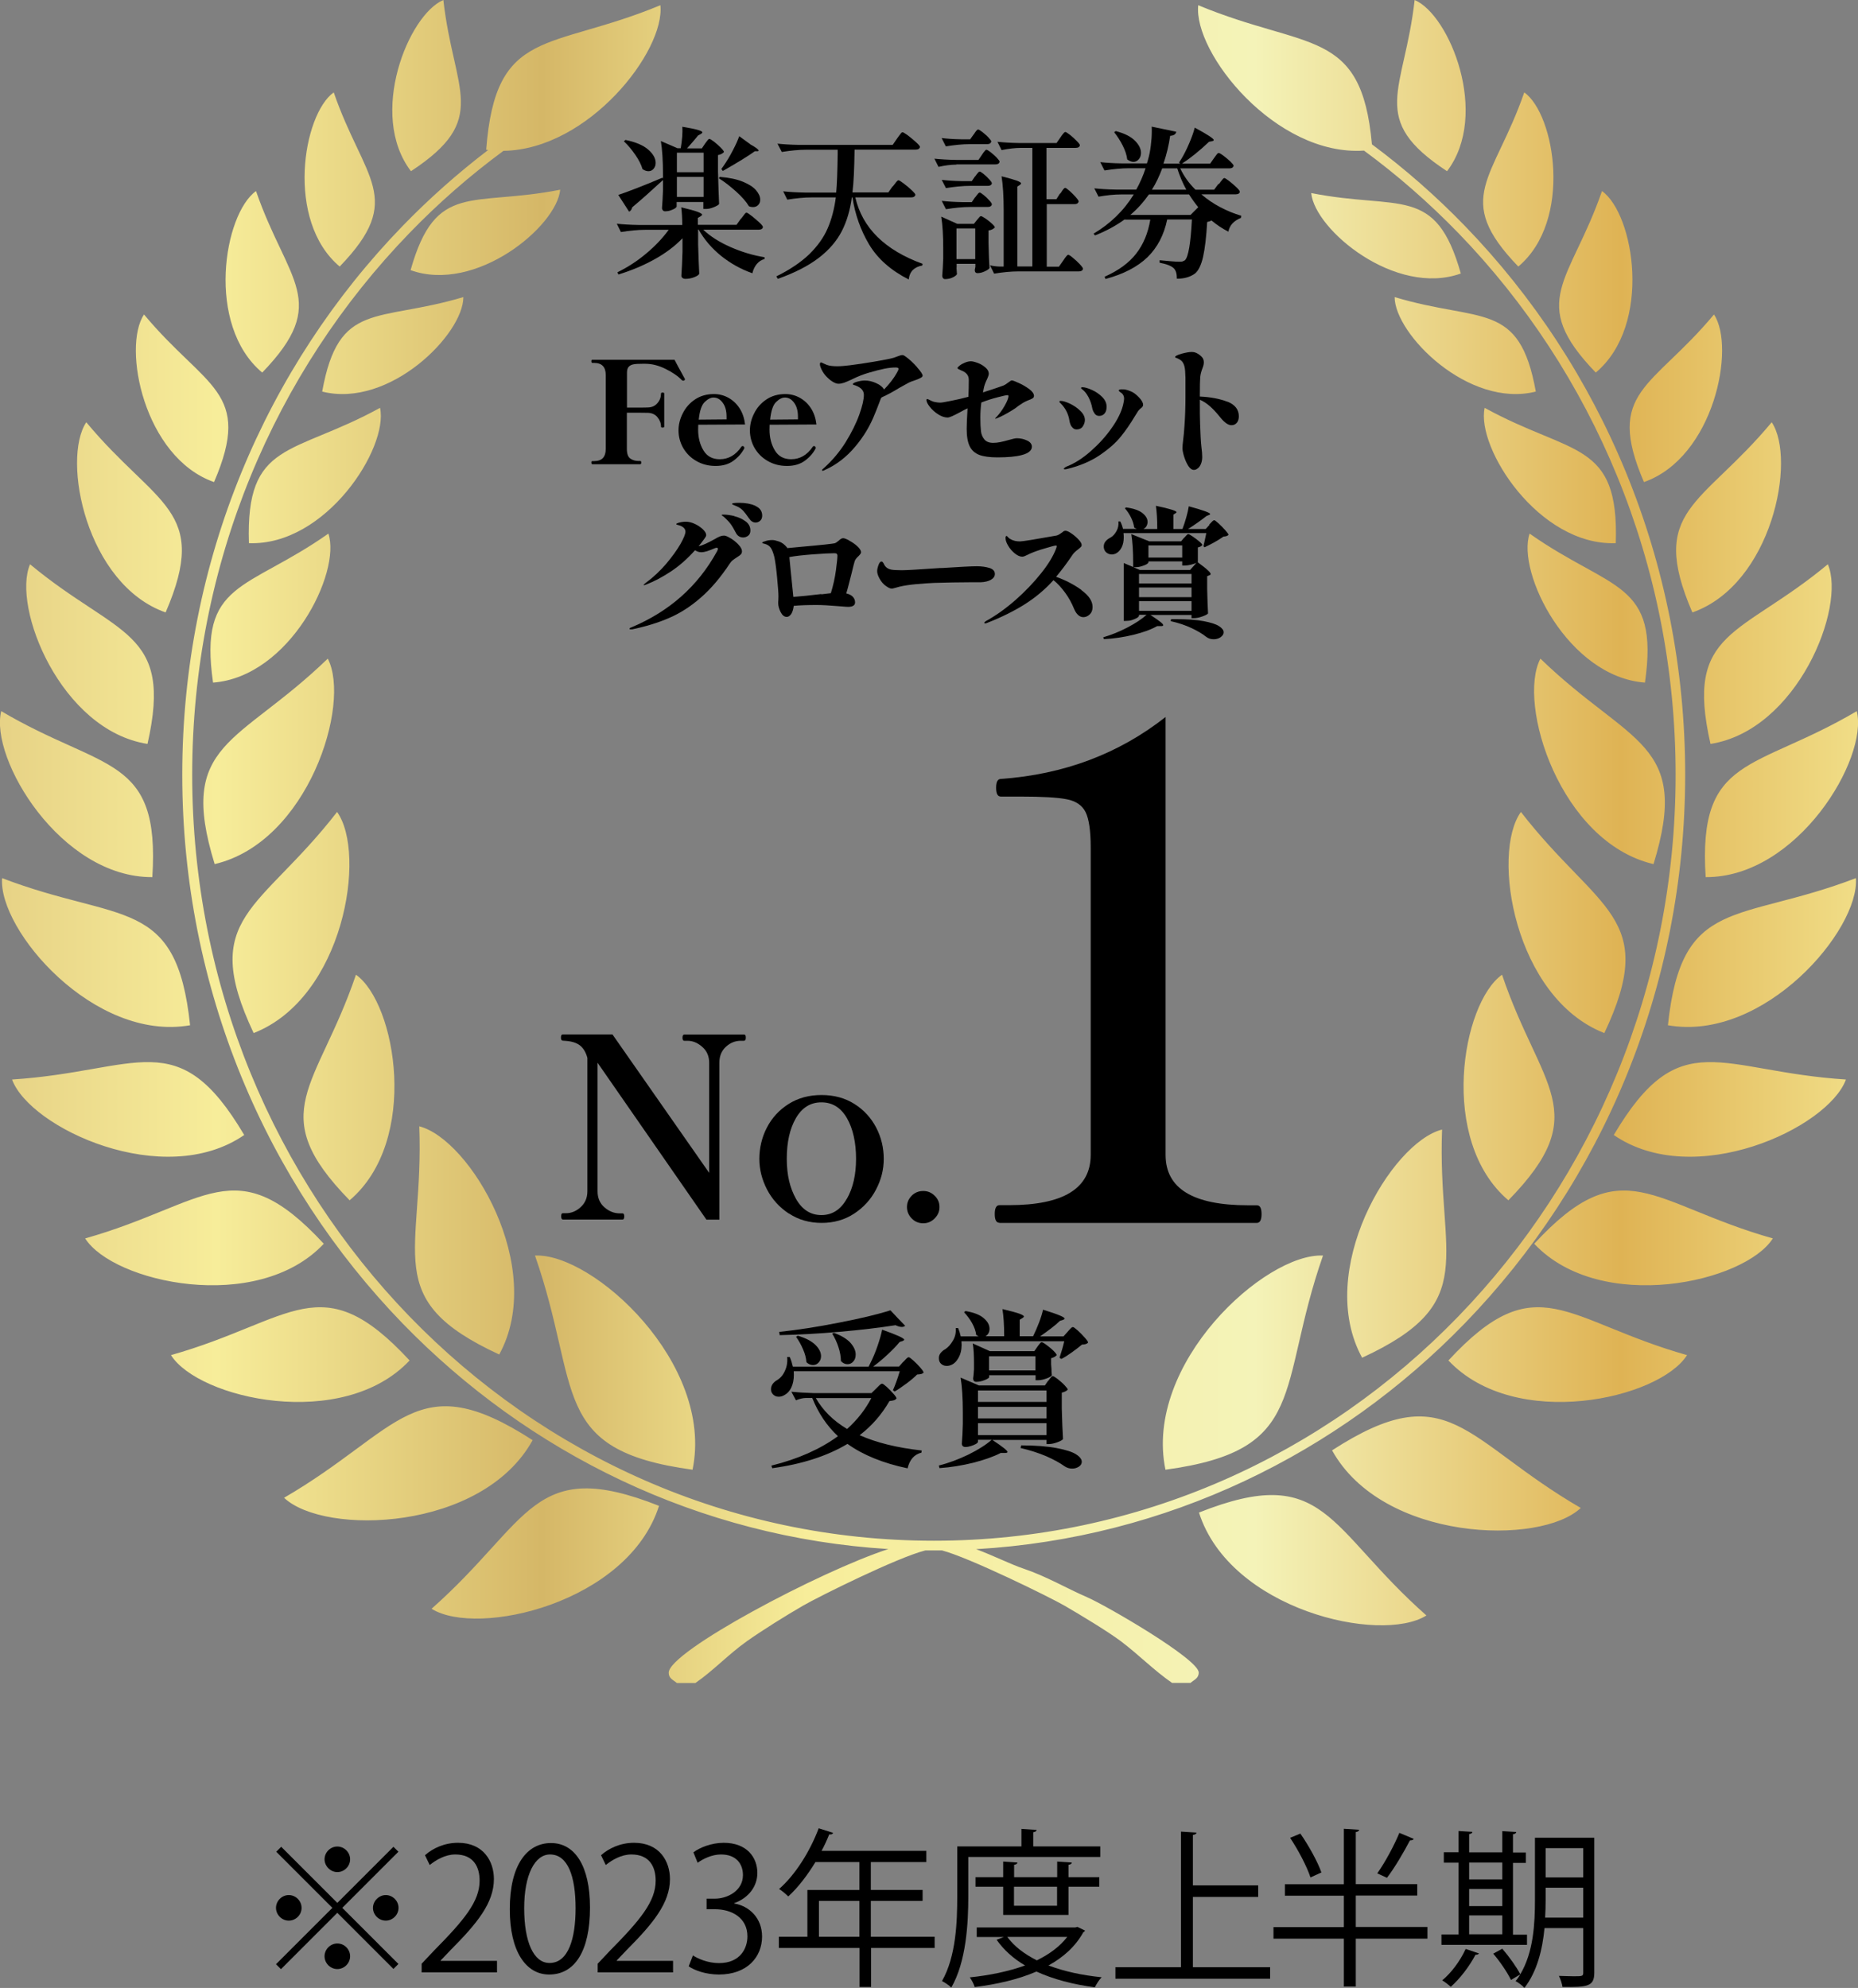 <?xml version="1.0" encoding="UTF-8"?>
<svg id="Layer_2" data-name="Layer 2" xmlns="http://www.w3.org/2000/svg" xmlns:xlink="http://www.w3.org/1999/xlink" viewBox="0 0 149.65 160.12">
  <rect x="0" y="0" width="149.65" height="160.12" fill="#808080" stroke="none"/>
  <defs>
    <style>
      .cls-1 {
        fill: url(#GradientFill_2);
        fill-rule: evenodd;
      }
    </style>
    <linearGradient id="GradientFill_2" data-name="GradientFill 2" x1="156.78" y1="67.77" x2="-7.13" y2="67.77" gradientUnits="userSpaceOnUse">
      <stop offset="0" stop-color="#f7ed9a"/>
      <stop offset=".16" stop-color="#dfb354"/>
      <stop offset=".34" stop-color="#f4f3b8"/>
      <stop offset=".56" stop-color="#f7ed9a"/>
      <stop offset=".69" stop-color="#d5b767"/>
      <stop offset=".85" stop-color="#f7ed9a"/>
      <stop offset="1" stop-color="#e0c77d"/>
    </linearGradient>
  </defs>
  <g id="_レイヤー_1" data-name="レイヤー 1">
    <g>
      <path class="cls-1" d="M110.48,11.61c2.68,1.99,5.2,4.2,7.52,6.6,10.95,11.31,17.73,26.93,17.73,44.18s-6.77,32.87-17.73,44.18c-10.2,10.53-24.03,17.32-39.38,18.21,1.35.5,2.86,1.25,3.8,1.56,1.85.62,3.5,1.6,5.14,2.31,1.47.63,8.99,4.98,8.99,6.07,0,.47-.38.58-.66.83h-1.49c-1.47-1.02-2.66-2.25-4.1-3.34-1.06-.8-3.35-2.18-4.56-2.88-1.21-.7-7.71-3.89-9.87-4.45-.22,0-.44,0-.66,0s-.46,0-.68,0c-2.21.55-8.59,3.72-9.85,4.45-1.29.74-3.37,2.04-4.56,2.89-1.48,1.06-2.64,2.32-4.11,3.34h-1.49c-.29-.25-.66-.36-.66-.83,0-1.71,12.21-8.18,17.69-9.96-15.26-.94-28.99-7.72-39.14-18.19-10.95-11.31-17.73-26.93-17.73-44.18s6.77-32.87,17.73-44.18c2.15-2.22,4.46-4.27,6.91-6.14-.05,0-.11-.01-.16-.02.76-9.93,5.09-7.93,14.03-11.64.39,3.69-5.79,11.63-12.64,11.73-2.7,1.99-5.23,4.2-7.57,6.62-10.81,11.16-17.5,26.59-17.5,43.63s6.69,32.46,17.5,43.63c10.81,11.16,25.74,18.07,42.24,18.07s31.43-6.9,42.24-18.07c10.81-11.16,17.5-26.59,17.5-43.63s-6.69-32.47-17.5-43.63c-2.35-2.42-4.89-4.65-7.6-6.64-7.12.47-13.76-7.89-13.35-11.71,8.8,3.66,13.14,1.77,13.99,11.2h0ZM116.55,13.79h0c3.47-4.56.2-12.61-2.61-13.79-.83,7.41-3.8,9.58,2.61,13.79h0ZM122.29,21.47h0c4.39-3.69,2.96-12.26.48-14.03-2.43,7.04-5.81,8.51-.48,14.03h0ZM117.66,22.03h0c-2.03-7.19-4.92-5.07-12.05-6.48.28,2.96,6.79,8.37,12.05,6.48h0ZM123.7,31.54h0c-1.33-7.36-4.41-5.52-11.37-7.61,0,2.97,5.95,8.98,11.37,7.61h0ZM128.53,30.01h0c4.58-3.85,3.09-12.78.5-14.62-2.54,7.34-6.05,8.87-.5,14.62h0ZM132.41,38.83h0c5.64-1.98,7.4-10.86,5.64-13.5-4.97,5.97-8.8,6.16-5.64,13.5h0ZM130.14,43.75h0c.27-8.29-3.5-7.02-10.56-10.9-.7,3.22,4.36,11.13,10.56,10.9h0ZM136.31,49.33h0c6.4-2.25,8.4-12.32,6.39-15.32-5.64,6.78-9.98,6.99-6.39,15.32h0ZM132.49,54.98h0c1.18-8.21-2.7-7.36-9.29-12-1.06,3.12,3.1,11.54,9.29,12h0ZM137.77,59.92h0c6.98-1.09,10.94-11.02,9.45-14.47-7.06,5.87-11.55,5.26-9.45,14.47h0ZM137.38,70.65h0c-.63-9.86,3.9-8.49,12.17-13.37.96,3.81-4.78,13.41-12.17,13.37h0ZM133.18,69.6h0c3.04-9.87-1.9-9.57-9.11-16.55-1.9,3.64,1.59,14.79,9.11,16.55h0ZM134.34,82.58h0c7.74,1.36,15.46-7.69,15.14-11.85-9.53,3.65-14.04,1.41-15.14,11.85h0ZM129.98,91.42h0c6.47,4.46,17.26-.55,18.7-4.47-10.19-.65-13.35-4.57-18.7,4.47h0ZM129.22,83.21h0c4.44-9.4-.53-9.82-6.72-17.81-2.42,3.36-.53,14.98,6.72,17.81h0ZM123.57,100.18h0c5.39,5.72,16.99,3.1,19.22-.43-9.82-2.78-12.09-7.28-19.22.43h0ZM121.49,96.68h0c6.94-7.1,2.58-9.03-.51-18.17-3.23,2.28-5.15,13.36.51,18.17h0ZM116.66,109.58h0c5.39,5.72,16.99,3.1,19.22-.43-9.82-2.78-12.09-7.28-19.22.43h0ZM109.71,109.36h0c9.66-4.46,6.04-8.05,6.44-18.38-4.1,1.04-10.26,11.4-6.44,18.38h0ZM107.29,116.82h0c4.07,7.35,16.78,7.71,20.03,4.64-9.44-5.48-10.6-10.74-20.03-4.64h0ZM96.57,121.83h0c2.49,7.83,14.62,10.61,18.32,8.29-8-7.07-8.11-12.34-18.32-8.29h0ZM93.87,118.38h0c11.6-1.57,8.94-6.52,12.69-17.25-4.65-.22-14.46,8.68-12.69,17.25h0ZM33.1,13.79h0c6.41-4.21,3.44-6.38,2.61-13.79-2.81,1.18-6.09,9.23-2.61,13.79h0ZM27.36,21.47h0c5.33-5.52,1.95-6.98-.48-14.03-2.48,1.77-3.91,10.34.48,14.03h0ZM33.07,21.76h0c5.26,1.89,11.77-3.52,12.05-6.48-7.13,1.41-10.02-.71-12.05,6.48h0ZM25.95,31.54h0c5.42,1.37,11.38-4.63,11.37-7.61-6.96,2.08-10.04.25-11.37,7.61h0ZM21.12,30.01h0c5.55-5.75,2.04-7.28-.5-14.62-2.59,1.85-4.08,10.78.5,14.62h0ZM17.24,38.83h0c3.16-7.34-.67-7.53-5.64-13.5-1.77,2.64,0,11.52,5.64,13.5h0ZM20.05,43.75h0c6.2.23,11.26-7.68,10.56-10.9-7.06,3.88-10.83,2.61-10.56,10.9h0ZM13.34,49.33h0c3.59-8.33-.76-8.54-6.39-15.32-2,3,0,13.07,6.39,15.32h0ZM17.16,54.98h0c6.18-.46,10.34-8.88,9.29-12-6.59,4.64-10.47,3.8-9.29,12h0ZM11.88,59.92h0c-6.98-1.09-10.94-11.02-9.46-14.47,7.06,5.87,11.55,5.26,9.46,14.47h0ZM12.27,70.65h0c.63-9.86-3.91-8.49-12.17-13.37-.96,3.81,4.78,13.41,12.17,13.37h0ZM17.29,69.6h0c7.52-1.76,11.01-12.91,9.11-16.55-7.21,6.98-12.15,6.69-9.11,16.55h0ZM15.31,82.58h0c-1.1-10.45-5.61-8.2-15.14-11.85-.33,4.17,7.4,13.21,15.14,11.85h0ZM19.67,91.42h0c-5.35-9.04-8.51-5.12-18.7-4.47,1.44,3.92,12.23,8.93,18.7,4.47h0ZM20.43,83.21h0c7.25-2.83,9.13-14.45,6.72-17.81-6.19,7.99-11.16,8.4-6.72,17.81h0ZM26.08,100.18h0c-7.14-7.71-9.4-3.21-19.22-.43,2.23,3.53,13.84,6.15,19.22.43h0ZM28.16,96.68h0c5.66-4.81,3.74-15.89.51-18.17-3.1,9.14-7.45,11.07-.51,18.17h0ZM32.99,109.58h0c-7.13-7.71-9.4-3.21-19.22-.43,2.23,3.53,13.84,6.15,19.22.43h0ZM40.21,109.1h0c3.82-6.98-2.34-17.34-6.44-18.38.4,10.33-3.23,13.92,6.44,18.38h0ZM42.9,116h0c-9.43-6.1-10.59-.84-20.02,4.64,3.25,3.07,15.96,2.71,20.02-4.64h0ZM53.08,121.29h0c-10.22-4.04-10.32,1.22-18.32,8.29,3.7,2.32,15.83-.46,18.32-8.29h0ZM55.78,118.38h0c1.77-8.57-8.04-17.48-12.69-17.25,3.75,10.74,1.09,15.68,12.69,17.25Z"/>
      <g>
        <path d="M59.68,17.63s.09-.11.16-.21c.07-.1.13-.17.17-.22.04-.05.08-.07.12-.07.05,0,.19.09.41.26.22.17.42.35.62.53s.29.31.29.37c-.03.14-.14.21-.34.21h-4.47c.56.53,1.29,1,2.2,1.4.91.4,1.82.67,2.74.82v.14c-.25.07-.45.2-.62.4-.17.2-.29.45-.36.75-.94-.33-1.77-.8-2.52-1.4-.74-.6-1.35-1.3-1.81-2.12h-.04v1.21c.03,1.01.06,1.8.09,2.35-.04.1-.18.19-.41.28s-.47.13-.71.13c-.1,0-.18-.03-.24-.08s-.08-.11-.08-.18c.03-.47.07-1.11.09-1.91v-1.1c-.61.64-1.36,1.2-2.24,1.69-.88.49-1.85.9-2.92,1.23l-.08-.18c.84-.41,1.62-.92,2.33-1.52.72-.6,1.32-1.24,1.8-1.9h-1.88c-.62,0-1.28.07-1.97.18l-.33-.67c.48.05,1.06.09,1.74.1h3.53c0-.55-.03-1.02-.08-1.42.63.15,1.07.27,1.31.36.24.09.37.17.37.23,0,.04-.04.07-.1.12l-.24.14v.56h3.11l.35-.49ZM56.8,11.55s.08-.1.12-.16c.05-.07.09-.12.12-.15.03-.03.07-.05.1-.05.05,0,.17.07.37.22.19.15.37.31.54.48.17.17.26.29.26.35-.03.05-.1.1-.18.15-.09.05-.19.08-.3.1v1.34c.03,1.13.06,1.99.09,2.6-.05.08-.19.16-.43.26s-.44.14-.64.14h-.2v-.56h-2.15v.38s-.05.08-.14.14c-.1.06-.22.11-.36.16-.14.05-.29.07-.43.07-.08,0-.14-.03-.18-.08-.04-.05-.07-.11-.07-.18.03-.38.06-.85.08-1.42v-.84c-.87.8-1.69,1.54-2.48,2.2-.04.18-.13.3-.25.35l-.87-1.35c.32-.1.82-.29,1.5-.55.67-.26,1.36-.54,2.06-.84l.04.09v-.35c0-1.1-.06-2-.17-2.69l1.34.58h.26c.11-.66.16-1.24.13-1.73,1.08.18,1.61.32,1.61.45,0,.04-.04.07-.1.12l-.24.13c-.17.22-.47.56-.89,1.04h1.19l.25-.37ZM50.37,11.27c.83.17,1.44.43,1.84.78.4.35.6.71.6,1.07,0,.19-.06.35-.17.48-.11.13-.25.19-.42.19-.15,0-.31-.06-.47-.17-.1-.35-.29-.73-.58-1.15-.29-.42-.59-.78-.92-1.09l.12-.1ZM56.67,13.87v-1.57h-2.15v1.57h2.15ZM54.52,14.25v1.61h2.15v-1.61h-2.15ZM58,14.25c.74.06,1.36.19,1.84.39.49.2.84.43,1.06.69.22.26.33.51.33.75,0,.18-.05.32-.16.43-.1.11-.24.17-.42.17-.12,0-.23-.02-.33-.07-.22-.37-.56-.76-1.04-1.19-.47-.42-.93-.78-1.38-1.06l.09-.13ZM60.42,11.62c.45.25.68.42.68.51,0,.03-.03.05-.1.05h-.2c-.51.37-1.37.9-2.58,1.59l-.12-.16.18-.25c.24-.35.49-.75.72-1.2.24-.45.42-.85.54-1.19l.88.64Z"/>
        <path d="M71.91,15.02c.04-.05.1-.13.17-.22.07-.1.13-.17.17-.21.04-.04.08-.07.12-.07.05,0,.19.09.42.26.23.17.44.35.64.54.2.19.3.31.3.37-.03.14-.15.21-.35.21h-4.49c.57,2.46,2.37,4.24,5.42,5.35l-.03.14c-.31.05-.56.17-.75.35-.18.18-.3.43-.34.77-1.44-.73-2.5-1.67-3.19-2.82-.68-1.15-1.13-2.41-1.34-3.79h-.05c-.14,1.03-.41,1.94-.81,2.72-.4.78-1.01,1.5-1.84,2.14s-1.93,1.21-3.31,1.7l-.12-.2c1.1-.54,1.98-1.14,2.65-1.78.66-.65,1.16-1.34,1.48-2.08.32-.74.54-1.57.66-2.5h-1.94c-.62,0-1.28.07-1.97.18l-.33-.67c.48.05,1.06.09,1.74.1h2.53c.06-.65.1-1.67.12-3.07v-.38h-2.53c-.62,0-1.28.07-1.97.18l-.35-.67c.48.05,1.06.09,1.74.1h7.54l.35-.51c.03-.05.09-.13.16-.22.07-.1.13-.17.17-.22s.08-.07.12-.07c.05,0,.19.09.43.26.23.18.45.36.66.55.21.19.31.32.31.38-.04.14-.15.21-.35.21h-4.92c-.02,1.5-.07,2.65-.17,3.45h2.89l.35-.5Z"/>
        <path d="M77.03,13.26c-.46,0-.94.07-1.44.18l-.33-.66c.48.05,1.06.09,1.74.1h1.81l.28-.41s.07-.1.12-.18c.06-.07.1-.13.14-.17.03-.04.07-.06.1-.06.05,0,.17.07.34.2.17.14.34.28.49.44.15.16.23.27.23.33-.03.14-.14.21-.33.21h-3.16ZM77.04,21.55c0,.11.02.22.02.31s.01.16.02.2c-.02.09-.13.18-.33.28-.2.1-.42.14-.64.14-.07,0-.12-.03-.16-.08-.04-.05-.06-.11-.06-.18.03-.37.06-.83.08-1.39v-.84c0-1.01-.05-1.86-.16-2.54l1.29.58h1.34l.24-.3s.06-.07.11-.13c.05-.06.09-.11.12-.14.03-.03.07-.05.1-.05.05,0,.17.06.36.19s.36.26.52.41.24.25.24.31c-.04.05-.11.1-.2.15s-.19.08-.31.09v1.04c.02.83.04,1.49.08,1.98-.04.09-.17.18-.39.28-.21.1-.41.14-.58.14-.15,0-.22-.09-.22-.26l.05-.24v-.25h-1.51v.3ZM78.42,10.84s.07-.1.12-.18.1-.13.14-.17.07-.06.1-.06c.05,0,.17.07.34.2.17.14.34.28.49.44.15.16.23.27.23.33-.04.14-.14.21-.33.21h-1.36c-.62,0-1.28.07-1.97.18l-.34-.67c.43.05.94.09,1.55.1h.75l.28-.39ZM78.54,14.21s.07-.09.12-.16c.05-.07.1-.13.14-.17s.08-.06.11-.06c.05,0,.16.07.32.2s.31.27.45.43c.14.15.21.26.21.32-.03.13-.14.2-.33.2h-1.4c-.62,0-1.28.07-1.97.18l-.34-.66c.46.05,1.01.09,1.65.1h.77l.26-.38ZM78.54,15.9s.07-.09.12-.16c.05-.07.1-.13.14-.17.04-.04.08-.06.11-.06.05,0,.16.07.32.2.16.13.31.27.45.43.14.15.21.26.21.32-.03.14-.14.21-.33.21h-1.4c-.62,0-1.28.07-1.97.18l-.34-.67c.45.05,1.01.09,1.65.1h.77l.26-.38ZM77.04,18.4v2.47h1.51v-2.47h-1.51ZM85.4,15.6s.07-.11.13-.2c.06-.09.11-.16.15-.2s.08-.07.11-.07c.05,0,.17.08.35.24.18.16.35.33.5.5.16.18.24.3.24.36-.04.14-.14.21-.31.21h-2.26v5.04h.98l.33-.47c.03-.05.09-.12.15-.22.07-.09.12-.16.16-.2.04-.04.08-.07.11-.07.05,0,.18.08.37.24.2.16.38.33.56.52.17.18.26.31.26.37-.03.14-.14.21-.34.21h-4.85c-.62,0-1.28.07-1.97.18l-.33-.67c.21.05.46.09.76.1h.34v-4.58c0-1.1-.06-2-.17-2.69.59.15,1.01.27,1.23.35.23.09.34.16.34.22,0,.04-.03.07-.09.12l-.21.14v6.43h1.21v-9.55h-.88c-.52,0-1.05.07-1.6.18l-.33-.67c.48.05,1.06.09,1.74.1h3.02l.31-.45c.03-.05.08-.12.14-.2.06-.08.11-.14.15-.18.04-.04.08-.06.11-.06.05,0,.17.08.37.23.19.15.37.31.54.49.17.17.26.29.26.35-.03.14-.14.21-.34.21h-2.35v4.13h.8l.29-.46Z"/>
        <path d="M98.18,14.82c.04-.05.1-.12.16-.21.07-.09.12-.15.16-.2.04-.04.08-.07.11-.07.05,0,.18.08.39.24.21.16.4.33.58.5s.28.3.28.36c0,.07-.04.12-.1.16-.06.03-.14.05-.22.05h-2.78c.45.39.96.74,1.51,1.03.55.29,1.13.53,1.71.7l-.03.17c-.59.24-.92.61-1.01,1.11-.5-.25-.95-.56-1.36-.9-.09.05-.21.09-.35.12-.07,1.21-.18,2.14-.33,2.81-.15.66-.37,1.11-.65,1.34-.38.28-.86.42-1.46.42,0-.4-.08-.68-.25-.84-.19-.19-.57-.34-1.14-.45v-.2c.29.03.58.05.88.08.3.03.54.04.73.04.1,0,.19,0,.25-.03.06-.02.12-.05.18-.09.27-.25.46-1.35.56-3.28h-1.99c-.26,1.25-.79,2.26-1.59,3.04-.8.77-1.92,1.36-3.38,1.75l-.07-.18c1.12-.5,1.97-1.12,2.54-1.86.58-.74.96-1.66,1.14-2.74h-2.05v-.03c-.7.51-1.49.94-2.4,1.3l-.12-.14c1.35-.8,2.43-1.85,3.24-3.16h-1c-.59,0-1.21.07-1.84.18l-.34-.67c.48.05,1.06.09,1.74.1h1.64c.3-.54.55-1.11.75-1.72h-1.34c-.62,0-1.28.07-1.97.18l-.34-.67c.48.05,1.06.09,1.74.1h2.02l.09-.31c.1-.34.17-.71.22-1.11.05-.4.08-.79.08-1.15,0-.18,0-.31-.01-.39l1.98.41c-.03.2-.2.31-.49.33-.11.76-.29,1.51-.54,2.24h1.35l-.1-.08.18-.28c.22-.36.43-.78.64-1.27.21-.49.36-.91.45-1.27,1.02.55,1.53.88,1.53,1,0,.04-.04.07-.13.09l-.25.05c-.77.73-1.5,1.32-2.18,1.76h2.27l.3-.43s.08-.11.14-.19c.06-.08.1-.14.14-.18.04-.04.08-.06.11-.06.05,0,.18.07.38.22.2.15.39.31.56.47.17.17.26.28.26.34-.03.14-.14.21-.33.21h-3.97c.3.64.71,1.21,1.23,1.72h1.5l.34-.46ZM89.87,10.56c.7.18,1.21.44,1.54.77s.49.66.49.99c0,.2-.06.37-.18.51-.12.14-.26.21-.43.21-.16,0-.32-.07-.5-.2-.04-.36-.17-.73-.37-1.13-.2-.39-.43-.75-.68-1.06l.12-.09ZM96.52,16.7c-.24-.29-.49-.63-.75-1.04h-3.23c-.46.65-.96,1.2-1.5,1.65h4.85l.62-.62ZM95.55,15.28c-.3-.55-.54-1.12-.73-1.72h-1.21c-.24.64-.51,1.21-.83,1.72h2.77Z"/>
      </g>
      <g>
        <path d="M72.76,109.69s.11-.12.21-.22c.09-.1.16-.15.22-.15s.18.09.38.27c.2.18.39.37.56.57.17.2.26.33.26.4-.05.05-.12.09-.19.11-.07.02-.18.03-.33.04-.22.22-.5.46-.85.72-.35.26-.67.48-.96.65l-.14-.1c.18-.41.37-.92.55-1.53h-8.54c0,.06.01.16.01.29,0,.39-.07.73-.2,1.01-.13.28-.31.48-.53.6-.16.1-.32.15-.48.15-.14,0-.26-.03-.36-.1-.11-.07-.19-.17-.24-.29-.02-.05-.03-.13-.03-.22,0-.29.16-.53.49-.73.26-.15.47-.39.63-.74.16-.35.22-.72.18-1.12h.21c.11.25.19.52.25.78h6.1l.16-.32c.2-.4.39-.85.56-1.35.17-.5.3-.93.37-1.31,1.19.42,1.78.69,1.78.81,0,.03-.04.06-.12.1l-.25.08c-.26.32-.59.66-.97,1.01-.38.36-.77.68-1.16.97h2.08l.33-.37ZM74.24,116.85l-.03.16c-.28.06-.52.21-.71.42-.19.22-.32.5-.4.84-1.99-.42-3.6-1.08-4.84-1.97-1.64.98-3.66,1.63-6.06,1.96l-.07-.21c2.14-.53,3.92-1.32,5.36-2.37-.89-.83-1.58-1.86-2.07-3.08h-.49c-.26,0-.53.07-.82.19l-.37-.69c.5.05,1.11.09,1.82.11h4.63l.38-.37s.12-.12.23-.23.19-.16.25-.16.18.09.37.26.37.36.54.55c.17.19.25.32.25.38-.05.06-.11.11-.19.14s-.21.05-.38.07c-.62,1.08-1.42,2-2.4,2.75,1.32.59,2.99,1.01,4.99,1.23ZM72.91,106.78c-.06.06-.16.1-.27.1-.16,0-.32-.05-.51-.14-1.28.2-2.77.38-4.48.53-1.71.15-3.33.24-4.85.27l-.04-.26c1.51-.16,3.12-.41,4.83-.75,1.71-.33,3.09-.66,4.13-.99l.59.63.6.62ZM64.27,107.59c.64.19,1.11.44,1.41.74s.45.6.45.9c0,.2-.06.37-.19.51-.12.14-.28.21-.46.21-.19,0-.37-.08-.53-.23-.02-.33-.11-.68-.27-1.04-.16-.37-.34-.7-.56-1l.14-.1ZM65.71,112.61c.57,1,1.41,1.83,2.52,2.49.82-.74,1.47-1.57,1.95-2.49h-4.47ZM67.18,107.36c.6.22,1.04.49,1.32.8.28.32.42.63.42.94,0,.23-.06.42-.19.56-.13.15-.28.22-.47.22s-.37-.08-.53-.25c0-.36-.07-.73-.2-1.13-.13-.4-.3-.76-.5-1.08l.15-.07Z"/>
        <path d="M78.81,107.63s-.07-.04-.1-.05c-.03-.02-.05-.04-.08-.05-.04-.31-.15-.63-.34-.97-.19-.33-.41-.62-.64-.86l.11-.1c.67.11,1.16.3,1.47.57.32.27.47.56.47.86,0,.14-.03.26-.09.36-.06.11-.14.19-.24.24h1.51c0-.9-.05-1.64-.14-2.19.66.16,1.11.28,1.36.37.25.09.37.17.37.23,0,.03-.04.07-.11.12l-.23.14v1.33h1.08c.16-.33.32-.69.47-1.08.15-.39.26-.74.33-1.06.65.2,1.1.36,1.36.47s.38.19.38.25c0,.03-.04.06-.12.1l-.26.08c-.38.37-.92.78-1.6,1.25h1.89l.33-.37s.09-.1.15-.17c.06-.07.12-.12.16-.16.04-.04.08-.05.12-.05.05,0,.18.09.38.27.2.18.39.37.57.58.18.2.27.33.27.4-.08.1-.25.16-.49.16-.23.19-.5.4-.82.63-.32.23-.6.41-.85.53l-.14-.1c.16-.48.29-.93.38-1.33h-8.28c.04.45-.01.83-.15,1.16-.14.32-.32.55-.55.69-.16.09-.32.14-.48.14-.17,0-.32-.05-.45-.16s-.19-.27-.19-.48c0-.15.05-.28.14-.4.1-.12.22-.23.38-.31.24-.16.44-.39.62-.7s.25-.64.22-1h.19c.1.24.17.47.21.67h1.44ZM84.43,111.22s.08-.1.13-.17.09-.12.13-.16.07-.05.11-.05c.05,0,.18.08.38.23.2.16.39.32.56.5.17.18.26.3.26.36-.04.05-.1.09-.19.14-.09.05-.19.08-.29.1v1.27c.03,1.07.06,1.89.1,2.47-.05.08-.21.17-.46.26-.25.09-.47.14-.66.14h-.21v-.33h-4.36c.81.54,1.22.86,1.22.97,0,.05-.07.08-.21.08h-.34c-.58.3-1.32.56-2.22.79-.9.22-1.8.37-2.71.43l-.05-.21c.8-.2,1.6-.5,2.4-.89.79-.39,1.41-.79,1.85-1.18h-1.1v.18s-.05.09-.16.15c-.1.06-.24.12-.4.17-.16.05-.31.08-.46.08-.09,0-.16-.03-.21-.08-.05-.05-.07-.12-.07-.19.04-.42.06-.95.08-1.58v-.93c0-1.15-.06-2.09-.18-2.81l1.47.63h5.32l.26-.38ZM83.55,108.48s.07-.09.12-.16c.05-.07.09-.12.13-.16s.07-.05.11-.05c.05,0,.18.07.38.22.2.15.39.3.56.47.17.17.26.29.26.35-.09.11-.24.19-.45.25v.48l.03.4c0,.11,0,.27.03.49-.04.08-.18.17-.43.26-.25.09-.47.14-.66.14h-.22v-.4h-3.74v.15c0,.06-.12.14-.36.24s-.47.14-.69.14c-.08,0-.14-.03-.18-.08-.04-.05-.06-.12-.06-.19.02-.09.04-.33.07-.73v-.51c0-.64-.03-1.17-.1-1.58l1.38.62h3.58l.25-.36ZM84.29,112.92v-.92h-5.52v.92h5.52ZM78.77,114.25h5.52v-.93h-5.52v.93ZM84.29,114.63h-5.52v.96h5.52v-.96ZM79.66,109.24v1.14h3.74v-1.14h-3.74ZM82.26,116.42c1.18,0,2.13.08,2.86.22.73.14,1.24.3,1.55.5.31.2.46.4.46.6,0,.16-.08.29-.23.39-.15.1-.33.16-.54.16-.23,0-.43-.06-.62-.19-.37-.27-.87-.54-1.48-.81-.61-.26-1.3-.48-2.06-.66l.05-.21Z"/>
      </g>
      <g>
        <g>
          <path d="M45.32,98.22c-.08,0-.12-.09-.12-.26,0-.16.04-.24.12-.24h.26c.43,0,.83-.16,1.19-.49.36-.33.54-.75.54-1.28v-10.74c-.12-.45-.32-.78-.58-.99-.26-.21-.64-.34-1.13-.38l-.28-.02c-.09-.01-.14-.09-.14-.24,0-.18.05-.26.14-.26h4.01l7.79,11.15v-8.87c0-.53-.19-.96-.56-1.28-.37-.33-.77-.49-1.19-.49h-.26c-.09,0-.14-.08-.14-.24,0-.18.05-.26.14-.26h4.8c.07,0,.11.02.13.06.02.04.03.11.03.2,0,.16-.05.24-.16.24h-.24c-.45,0-.85.16-1.2.48-.35.32-.53.75-.53,1.29v12.64h-1.04l-8.77-12.64v10.36c0,.54.19.97.56,1.29.37.32.78.48,1.21.48h.24c.09,0,.14.08.14.24,0,.18-.05.26-.14.26h-4.82Z"/>
          <path d="M63.54,97.75c-.76-.5-1.35-1.15-1.76-1.94-.41-.79-.62-1.62-.62-2.47s.2-1.74.61-2.52c.41-.79.99-1.42,1.75-1.9.76-.48,1.64-.72,2.65-.72s1.89.24,2.65.72c.76.48,1.34,1.12,1.75,1.9.41.79.61,1.63.61,2.52s-.21,1.68-.62,2.47-1,1.44-1.76,1.94c-.76.5-1.64.75-2.62.75s-1.87-.25-2.62-.75ZM68.21,96.56c.5-.88.74-1.95.74-3.23s-.24-2.4-.73-3.26c-.49-.85-1.17-1.28-2.06-1.28s-1.57.43-2.06,1.28c-.49.85-.73,1.94-.73,3.26s.25,2.35.74,3.23c.5.88,1.18,1.31,2.05,1.31s1.55-.44,2.04-1.31Z"/>
          <path d="M73.43,98.14c-.25-.26-.38-.56-.38-.92s.13-.65.38-.91c.25-.25.56-.38.93-.38s.66.13.92.38c.26.25.39.55.39.91s-.13.66-.39.92c-.26.26-.56.39-.92.39s-.68-.13-.93-.39Z"/>
        </g>
        <path d="M80.5,98.49c-.26,0-.38-.24-.38-.71s.13-.71.38-.71h.77c4.39,0,6.58-1.35,6.58-4.06v-24.74c0-1.35-.14-2.3-.41-2.85-.27-.55-.78-.9-1.51-1.04-.73-.15-1.99-.22-3.78-.22h-1.54c-.26,0-.38-.24-.38-.71s.13-.71.38-.71c5.08-.36,9.51-2.03,13.27-4.99v35.27c0,2.71,2.21,4.06,6.64,4.06h.71c.26,0,.38.24.38.71s-.13.71-.38.71h-20.73Z"/>
      </g>
      <g>
        <path d="M55.18,30.54s-.02.07-.07.1c-.02.02-.05.02-.08.02-.05,0-.08-.01-.1-.03-.31-.33-.75-.63-1.31-.91s-1.11-.42-1.66-.42h-.19c-.31,0-.55.01-.72.04-.17.03-.3.09-.4.19s-.15.26-.15.48v2.82h.86c.41,0,.69,0,.83-.01.33-.01.58-.13.77-.36.19-.22.28-.48.28-.76,0-.05.04-.08.12-.08.05,0,.09,0,.11.02s.03.03.03.06v2.66s-.01.05-.03.06c-.02.01-.06.02-.11.02-.08,0-.12-.03-.12-.08,0-.28-.1-.53-.29-.76-.19-.23-.45-.34-.77-.35-.14,0-.42-.01-.83-.01h-.86v2.91c0,.39.09.65.27.78.18.13.41.2.67.2h.14c.05,0,.08.04.08.12,0,.09-.03.14-.08.14h-3.86c-.05,0-.08-.05-.08-.14,0-.08.03-.11.08-.11h.14c.63,0,.94-.33.94-.99v-5.94c0-.65-.31-.98-.94-.98h-.14c-.05,0-.08-.05-.08-.14,0-.08.03-.11.08-.11h6.62l.26.49c.3.54.48.88.55,1.01.02.03.02.05.02.07Z"/>
        <path d="M59.95,36.04v.07c-.19.37-.47.7-.86.99-.39.29-.87.43-1.45.43s-1.08-.13-1.54-.39c-.46-.26-.81-.61-1.07-1.05-.25-.44-.38-.91-.38-1.42,0-.46.11-.92.34-1.37.22-.45.55-.83.98-1.12s.94-.44,1.53-.44c.42,0,.81.1,1.17.3.36.2.66.48.9.85.24.37.38.8.44,1.3l-3.77.02c0,.08-.01.2-.01.39,0,.64.14,1.2.43,1.68.28.47.72.71,1.31.71.7,0,1.28-.33,1.74-1,.02-.04.06-.06.1-.06.02,0,.04,0,.07.02.05.03.07.07.07.11ZM56.76,32.38c-.25.24-.41.72-.48,1.42l2.24-.02v-.22c0-.47-.1-.84-.31-1.12-.2-.28-.45-.42-.74-.42-.23,0-.46.12-.71.36Z"/>
        <path d="M65.7,36.04v.07c-.19.37-.47.7-.86.99-.39.29-.87.43-1.45.43s-1.08-.13-1.54-.39c-.46-.26-.81-.61-1.07-1.05-.25-.44-.38-.91-.38-1.42,0-.46.11-.92.34-1.37.22-.45.55-.83.98-1.12s.94-.44,1.53-.44c.42,0,.81.1,1.17.3.36.2.66.48.9.85.24.37.38.8.44,1.3l-3.77.02c0,.08-.01.2-.01.39,0,.64.14,1.2.43,1.68.28.47.72.71,1.31.71.7,0,1.28-.33,1.74-1,.02-.04.06-.06.1-.06.02,0,.04,0,.07.02.05.03.07.07.07.11ZM62.51,32.38c-.25.24-.41.72-.48,1.42l2.24-.02v-.22c0-.47-.1-.84-.31-1.12-.2-.28-.45-.42-.74-.42-.23,0-.46.12-.71.36Z"/>
        <path d="M73.87,29.59c.3.34.44.56.44.66,0,.06-.03.11-.1.15-.16.1-.35.18-.57.25-.17.05-.32.11-.44.17l-.78.43c-.48.3-.95.55-1.41.76-.05.06-.08.11-.09.16l-.28.73-.17.42c-.38.97-.91,1.86-1.61,2.68-.69.82-1.5,1.44-2.41,1.85-.09.05-.15.07-.18.07-.04,0-.06-.02-.06-.06,0-.02.05-.08.15-.16.68-.61,1.26-1.3,1.75-2.08.48-.78.85-1.52,1.1-2.22.25-.7.37-1.23.37-1.6,0-.2-.08-.37-.24-.51-.16-.13-.36-.23-.59-.29-.04-.02-.06-.03-.06-.06,0-.06.11-.12.33-.19.22-.06.43-.1.64-.1.3,0,.6.07.91.21.31.14.52.31.64.51.45-.47.78-.9,1.01-1.31.1-.17.15-.28.15-.35,0-.08-.08-.11-.24-.11-.27,0-.56.03-.9.1-.33.07-.75.17-1.25.32-.42.12-.89.3-1.39.55-.26.12-.46.21-.61.26-.15.05-.3.08-.45.08-.14,0-.3-.06-.49-.18-.19-.12-.37-.28-.55-.48-.17-.2-.31-.43-.4-.68-.03-.08-.05-.16-.05-.22,0-.11.03-.16.09-.16.03,0,.09.03.19.08.1.05.19.09.27.12.22.08.5.11.85.11.3,0,.64-.03,1.03-.08.55-.07,1.19-.16,1.94-.29s1.24-.22,1.49-.29c.06-.01.12-.04.19-.06s.12-.05.16-.06c.2-.08.34-.12.43-.12.05,0,.09.01.14.04s.09.06.15.1c.3.22.6.5.9.84Z"/>
        <path d="M80.24,33.61c.25-.27.48-.57.68-.93.2-.35.3-.61.31-.78,0-.05-.04-.07-.11-.07-.08,0-.34.06-.77.17-.43.11-.87.25-1.31.42-.05.38-.08.79-.08,1.23s.02.82.05,1.08c.03.27.13.49.28.67.15.18.39.27.7.27.19,0,.38-.02.57-.06.19-.04.41-.09.65-.16.34-.1.57-.15.69-.15.29,0,.56.06.82.18.26.12.39.29.39.5,0,.3-.27.53-.8.67-.47.13-1.13.19-1.98.19-.62,0-1.11-.07-1.46-.2-.35-.14-.61-.37-.77-.7-.16-.33-.24-.8-.24-1.4,0-.3.02-.84.07-1.65-.15.07-.36.17-.62.32-.26.14-.47.24-.62.31-.16.07-.28.11-.37.11-.24,0-.5-.09-.76-.26-.27-.17-.49-.37-.67-.6-.18-.23-.27-.41-.27-.55,0-.05.02-.08.07-.08.03,0,.11.04.25.11.09.05.21.1.36.13.15.03.29.05.43.05.11,0,.41-.05.9-.15s.94-.2,1.37-.32c.02-.45.03-.9.03-1.34,0-.16-.03-.3-.1-.41s-.18-.22-.36-.31c-.13-.05-.21-.09-.24-.11-.06-.02-.11-.05-.15-.07s-.06-.05-.06-.08c0-.04.06-.1.17-.19.11-.09.25-.17.42-.24.17-.07.33-.11.49-.11.14,0,.33.05.57.14s.44.22.61.37c.17.15.26.31.26.49,0,.07-.02.14-.05.22s-.06.16-.1.24c-.14.29-.23.55-.27.8l-.05.25c.21-.08.45-.15.7-.23.19-.07.37-.13.53-.18.16-.05.3-.1.4-.14.13-.05.28-.15.45-.28.11-.09.19-.14.25-.14.07,0,.25.07.56.21s.58.3.84.49c.25.19.38.37.38.55,0,.08-.04.15-.12.2-.08.05-.22.11-.41.18-.12.05-.24.11-.36.18-.12.08-.24.16-.36.24-.17.14-.34.26-.53.37-.47.29-.86.49-1.16.61l-.16.06s-.02,0-.02-.02.03-.06.09-.12Z"/>
        <path d="M86.32,34.38c-.09-.14-.15-.3-.18-.48-.08-.55-.32-1.02-.7-1.4-.08-.06-.11-.11-.11-.14,0-.05.03-.07.1-.07.19,0,.44.08.76.23.31.15.59.34.83.58.24.23.36.48.36.73,0,.18-.06.35-.17.52-.11.16-.28.24-.5.24-.16,0-.28-.07-.38-.22ZM85.69,37.74s.06-.09.19-.15c.65-.25,1.3-.66,1.95-1.23.65-.57,1.22-1.19,1.69-1.86.48-.67.79-1.3.93-1.86.06-.24.09-.42.09-.53,0-.17-.06-.31-.17-.42-.05-.04-.1-.08-.16-.12-.06-.05-.1-.08-.1-.11,0-.07.08-.1.25-.1.11,0,.22,0,.33.03.11.02.24.07.41.14.2.08.41.24.63.47s.34.43.34.61c0,.06-.02.11-.05.15-.03.04-.08.09-.14.13-.02.02-.04.04-.09.08-.04.04-.08.08-.11.12l-.27.43c-.36.6-.73,1.15-1.14,1.65-.4.5-.97,1-1.69,1.49s-1.61.87-2.65,1.12c-.08.02-.13.02-.16.02-.07,0-.1-.02-.1-.06ZM88.17,33.31c-.09-.12-.16-.26-.19-.41-.06-.34-.17-.65-.32-.93-.15-.28-.31-.47-.47-.59-.02-.02-.04-.04-.07-.06-.03-.03-.05-.05-.05-.06,0-.05.04-.07.12-.07.17,0,.42.07.74.21s.6.33.84.57c.24.24.36.5.36.79,0,.23-.05.41-.16.54-.11.13-.25.2-.44.2-.15,0-.27-.06-.37-.19Z"/>
        <path d="M98.86,32.35c.61.24.92.64.92,1.18,0,.21-.05.38-.16.52-.11.13-.25.2-.43.2-.26,0-.55-.2-.88-.6-.31-.39-.59-.69-.85-.92s-.53-.41-.82-.53v.1c0,.83,0,1.44.02,1.85.03.86.06,1.45.1,1.8.05.36.07.65.07.86,0,.23-.04.42-.11.58s-.16.28-.27.35c-.1.08-.2.11-.29.11-.16,0-.31-.11-.45-.32-.14-.22-.25-.47-.34-.76-.09-.29-.13-.51-.13-.68,0-.14.02-.37.06-.69.04-.3.07-.67.1-1.09.05-.68.08-1.47.08-2.35v-1.53c-.01-.42-.03-.72-.08-.91-.04-.16-.1-.29-.18-.39-.08-.1-.2-.18-.35-.25-.05-.02-.09-.04-.12-.05-.04-.01-.06-.02-.08-.03-.02-.01-.02-.02-.02-.04,0-.08.17-.17.52-.27.34-.09.61-.14.8-.14.15,0,.29.03.41.09.12.06.26.15.4.29.12.12.18.27.18.45,0,.13-.03.27-.09.43-.11.28-.18.54-.2.77-.02.23-.03.68-.03,1.34v.22c.86.04,1.6.18,2.22.42Z"/>
        <path d="M58.84,43.35c.24.15.46.32.64.52.19.2.28.38.28.53,0,.11-.03.19-.1.26-.06.07-.17.14-.31.23-.14.09-.25.17-.34.24-.09.07-.16.16-.23.26-.74,1.12-1.52,2.04-2.33,2.74-.81.71-1.66,1.26-2.55,1.64-.89.39-1.88.69-2.98.92h-.12c-.06.01-.09,0-.09-.05s.05-.08.15-.11c3.07-1.29,5.36-3.33,6.89-6.12.05-.09.07-.16.07-.2,0-.06-.03-.09-.09-.09-.03,0-.08.01-.14.03-.27.11-.48.2-.65.25-.17.05-.32.08-.45.08-.17,0-.34-.05-.51-.16-.61.68-1.25,1.25-1.93,1.7-.68.45-1.35.81-2,1.06-.07.03-.12.05-.16.05-.03,0-.05,0-.05-.02,0-.02.06-.08.17-.16.61-.45,1.16-.97,1.65-1.54.48-.57.86-1.1,1.14-1.58.27-.48.41-.82.41-1.01,0-.13-.06-.24-.16-.33-.11-.09-.25-.16-.43-.2-.1-.02-.15-.05-.15-.08s.06-.06.17-.1c.21-.06.41-.09.6-.09.23,0,.47.06.73.18.26.12.47.27.65.44.17.17.26.32.26.46,0,.04-.01.08-.04.13-.03.05-.06.1-.09.14-.21.29-.37.5-.48.62.26-.04.69-.23,1.3-.57.18-.11.32-.18.43-.22.1-.04.21-.06.32-.06s.29.07.53.22ZM59.15,41.58c.34.08.64.22.9.41.26.19.39.44.39.74,0,.19-.06.33-.18.42-.12.09-.25.14-.4.14-.27,0-.47-.13-.6-.39-.14-.27-.27-.5-.4-.68-.13-.18-.3-.35-.49-.53-.05-.05-.1-.09-.15-.12s-.09-.06-.09-.08c0-.02.02-.04.06-.04.04,0,.08,0,.12,0,.23,0,.51.04.85.12ZM60.84,40.75c.36.16.55.42.55.78,0,.17-.05.31-.16.41-.11.1-.23.15-.37.15-.2,0-.38-.11-.52-.32-.2-.29-.36-.5-.5-.65-.14-.14-.3-.26-.5-.34-.07-.03-.15-.06-.24-.1-.09-.04-.14-.07-.14-.09,0-.06.19-.09.58-.09.51,0,.94.08,1.31.24Z"/>
        <path d="M68.39,43.54c.25.13.47.28.66.46.2.18.3.34.3.49,0,.08-.07.17-.2.3-.17.15-.27.29-.31.41-.05.14-.12.46-.24.94-.05.18-.12.45-.21.82s-.17.64-.23.84c.23.05.41.14.53.27s.18.27.18.45c0,.24-.19.36-.57.36-.03,0-.27-.01-.7-.05-.82-.07-1.42-.1-1.82-.1-.73,0-1.35.02-1.85.07-.03.27-.1.49-.2.65-.11.16-.23.24-.36.24-.2,0-.36-.13-.49-.38-.13-.25-.2-.5-.2-.73,0-.07,0-.14.01-.23,0-.08.01-.19.01-.32,0-.27-.04-.77-.11-1.52s-.15-1.3-.22-1.64c-.08-.32-.17-.56-.28-.73-.11-.17-.28-.28-.51-.34-.03,0-.07-.02-.12-.03-.05-.01-.07-.03-.07-.05,0-.04.07-.08.22-.12.17-.07.38-.1.61-.1.12,0,.3.04.53.12.23.08.44.24.63.47l.03.06,1.16-.11c1.6-.14,2.48-.24,2.65-.28.08-.02.19-.09.32-.2.02-.02.05-.04.1-.09.05-.04.1-.07.14-.09.05-.02.09-.03.14-.03.08,0,.25.06.49.19ZM66.16,47.87l.76-.09c.19-.62.33-1.24.41-1.85.08-.61.12-1,.12-1.18,0-.06-.02-.11-.05-.14-.03-.03-.1-.05-.2-.05-.34,0-.91.03-1.71.09-.8.06-1.44.13-1.91.22l.03.33c.02.24.05.52.08.82.03.31.06.6.09.88l.12,1.18c.61-.05,1.36-.12,2.25-.23Z"/>
        <path d="M71.6,47.35c-.08-.04-.18-.1-.3-.19-.17-.13-.32-.31-.45-.54-.13-.23-.2-.44-.2-.62,0-.11.03-.27.1-.47.07-.2.15-.3.24-.3.04,0,.07.01.1.04.03.03.05.07.09.13.11.27.31.42.6.48.16.03.44.05.85.05.33,0,1.26-.05,2.82-.16.21-.02.36-.02.45-.02,1.41-.09,2.34-.14,2.78-.14.39,0,.73.05,1.02.14.29.09.43.26.43.48,0,.19-.11.35-.32.47-.21.12-.49.19-.84.2-.02,0-.08,0-.2,0-.12,0-.35,0-.69,0-.83,0-1.77.02-2.82.05-.43.02-.92.05-1.46.1-.54.05-.99.12-1.33.2l-.33.09s-.09.02-.15.04c-.06.02-.12.03-.16.03-.08,0-.15-.02-.23-.06Z"/>
        <path d="M87.11,47.54c.59.43.89.88.89,1.35,0,.26-.08.46-.23.6-.15.14-.32.22-.51.22-.16,0-.3-.06-.43-.18-.13-.12-.23-.28-.32-.49-.18-.45-.42-.89-.72-1.3-.3-.41-.61-.75-.94-1.01-.65.72-1.4,1.36-2.26,1.91s-1.9,1.07-3.13,1.55c-.05.02-.08.02-.11.02-.05,0-.07-.02-.07-.05,0-.04.05-.08.14-.14.8-.44,1.58-1,2.37-1.69.78-.69,1.47-1.41,2.06-2.15.59-.74.99-1.4,1.21-1.99.03-.08.05-.15.05-.19,0-.04-.02-.06-.06-.06-.08,0-.36.07-.85.22-.49.14-.89.28-1.21.42l-.23.11c-.08.04-.15.07-.22.1s-.14.05-.2.05c-.19,0-.39-.09-.6-.26-.21-.17-.39-.37-.53-.61-.14-.23-.22-.44-.22-.62,0-.05,0-.1.02-.13.02-.03.03-.05.06-.05s.06.03.12.1c.06.06.12.12.19.15.21.13.47.19.77.19.21,0,1.19-.16,2.93-.47.11-.02.26-.1.43-.23.02,0,.06-.04.12-.09s.13-.07.18-.07c.11,0,.28.07.49.22.21.14.4.31.57.49.17.18.25.33.25.44,0,.06-.02.12-.07.16-.05.05-.12.12-.24.21-.2.15-.34.29-.42.41-.46.69-.91,1.28-1.33,1.78.76.27,1.43.62,2.03,1.05Z"/>
        <path d="M95.38,43.32s.09-.1.16-.18c.07-.08.12-.12.17-.12s.16.06.35.19c.19.13.37.26.53.4.17.14.25.24.25.29-.08.1-.2.16-.36.19v1.17s0,.02-.02.02c.39.29.67.5.82.65.16.14.23.25.23.31,0,.04-.03.07-.09.09l-.19.08v1.02c.02.83.04,1.49.07,1.98-.05.07-.2.15-.45.24-.25.09-.48.14-.68.14h-.2v-.26h-3.31c.38.25.65.44.8.56.16.12.23.21.23.27,0,.05-.06.07-.18.07h-.31c-.49.28-1.13.51-1.91.7-.78.19-1.58.31-2.38.35l-.05-.15c.65-.19,1.3-.45,1.95-.79.65-.34,1.16-.68,1.54-1.02h-.61v.09s-.05.1-.16.16c-.11.06-.24.12-.4.17-.16.05-.32.07-.48.07h-.19v-4.66l.76.32v-.32c0-.95-.05-1.73-.15-2.33l1.44.58h2.57l.25-.3ZM97.39,42.26s.08-.08.14-.15c.06-.07.12-.12.16-.16.04-.03.08-.05.11-.05.05,0,.16.09.35.26.19.17.37.36.54.55s.26.32.26.37c-.07.08-.2.13-.41.14-.21.15-.46.31-.75.47-.29.16-.55.29-.77.39l-.09-.08c.08-.33.15-.68.23-1.06h-6.67c.02.17.02.28.02.35,0,.31-.06.58-.17.8-.11.22-.26.38-.44.48-.12.06-.24.09-.35.09-.14,0-.27-.04-.39-.12-.12-.08-.2-.19-.24-.35-.02-.08-.02-.13-.02-.17,0-.16.05-.3.15-.42.1-.12.23-.22.39-.3.2-.11.36-.29.49-.53.13-.24.18-.49.15-.77h.15c.1.19.17.39.22.6h1.1s-.11-.05-.2-.11c-.03-.26-.12-.54-.26-.82-.14-.28-.31-.53-.49-.73l.1-.07c.59.08,1.03.23,1.31.45.28.22.42.46.42.72,0,.12-.03.23-.09.34-.06.1-.14.18-.25.23h1.12c0-.77-.04-1.39-.11-1.87,1.11.23,1.66.41,1.66.51,0,.03-.03.06-.08.09l-.17.11v1.16h.73c.11-.3.22-.62.31-.95.09-.33.16-.62.2-.88,1.14.31,1.72.52,1.72.62,0,.03-.03.06-.09.08l-.2.08c-.47.37-.97.72-1.49,1.05h1.42l.32-.35ZM96.39,45.33c-.11.05-.27.1-.45.15-.19.05-.36.07-.5.07h-.22v-.33h-2.72v.09s-.06.09-.17.15c-.11.06-.25.11-.42.16-.17.05-.33.07-.48.07h-.14l.52.22h4.04l.52-.58ZM91.74,47h4.23v-.77h-4.23v.77ZM95.97,48.1v-.78h-4.23v.78h4.23ZM95.97,48.42h-4.23v.78h4.23v-.78ZM95.22,44.91v-.98h-2.72v.98h2.72ZM94.31,49.87h.35c.94,0,1.7.05,2.28.16.58.11.99.24,1.24.4.25.16.38.33.38.5,0,.14-.08.27-.24.39-.16.11-.35.17-.56.17-.23,0-.43-.06-.6-.19-.3-.24-.7-.48-1.19-.71s-1.05-.42-1.68-.56l.03-.15Z"/>
      </g>
      <g>
        <path d="M22.65,148.75l4.52,4.52,4.52-4.52.4.4-4.52,4.52,4.52,4.52-.4.4-4.52-4.52-4.54,4.54-.4-.4,4.54-4.54-4.52-4.52.4-.4ZM23.26,154.7c-.56,0-1.03-.47-1.03-1.03s.47-1.03,1.03-1.03,1.03.47,1.03,1.03c0,.59-.49,1.03-1.03,1.03ZM26.14,149.76c0-.56.47-1.03,1.03-1.03s1.03.47,1.03,1.03-.47,1.03-1.03,1.03-1.03-.49-1.03-1.03ZM28.2,157.57c0,.56-.47,1.03-1.03,1.03s-1.03-.47-1.03-1.03.47-1.03,1.03-1.03c.59,0,1.03.49,1.03,1.03ZM31.07,152.64c.56,0,1.03.47,1.03,1.03s-.47,1.03-1.03,1.03-1.03-.47-1.03-1.03.49-1.03,1.03-1.03Z"/>
        <path d="M40.03,158.87h-6.07v-.7l1-1.06c2.44-2.47,3.67-3.96,3.67-5.63,0-1.1-.48-2.11-1.96-2.11-.82,0-1.56.45-2.06.85l-.38-.79c.63-.56,1.56-1,2.66-1,2.07,0,2.89,1.51,2.89,2.92,0,1.93-1.36,3.58-3.48,5.71l-.81.85v.03h4.54v.93Z"/>
        <path d="M41.06,153.78c0-3.59,1.4-5.33,3.32-5.33s3.14,1.84,3.14,5.19c0,3.56-1.25,5.4-3.29,5.4-1.86,0-3.17-1.84-3.17-5.26ZM46.36,153.7c0-2.56-.62-4.33-2.06-4.33-1.22,0-2.08,1.63-2.08,4.33s.75,4.41,2.04,4.41c1.52,0,2.1-1.97,2.1-4.41Z"/>
        <path d="M54.21,158.87h-6.07v-.7l1-1.06c2.44-2.47,3.67-3.96,3.67-5.63,0-1.1-.48-2.11-1.96-2.11-.82,0-1.56.45-2.06.85l-.38-.79c.63-.56,1.56-1,2.66-1,2.07,0,2.89,1.51,2.89,2.92,0,1.93-1.36,3.58-3.48,5.71l-.81.85v.03h4.54v.93Z"/>
        <path d="M59.15,153.32c1.21.21,2.23,1.18,2.23,2.66,0,1.63-1.18,3.06-3.48,3.06-1.03,0-1.96-.33-2.43-.66l.34-.88c.37.25,1.19.62,2.1.62,1.73,0,2.29-1.21,2.29-2.15,0-1.51-1.27-2.19-2.62-2.19h-.67v-.85h.67c.99,0,2.26-.62,2.26-1.9,0-.89-.53-1.66-1.77-1.66-.75,0-1.47.37-1.88.67l-.34-.84c.49-.38,1.45-.77,2.44-.77,1.88,0,2.71,1.19,2.71,2.43,0,1.05-.67,2-1.86,2.43v.04Z"/>
        <path d="M75.28,156v.9h-5.12v3.14h-.93v-3.14h-6.5v-.9h2.3v-3.77h4.19v-2.25h-3.54c-.66,1.08-1.41,2.06-2.19,2.77-.16-.16-.52-.47-.74-.6,1.27-1.1,2.48-2.99,3.19-4.89l1.16.37c-.05.12-.18.15-.31.12-.18.45-.38.89-.62,1.33h8.44v.9h-4.47v2.25h4.17v.88h-4.17v2.89h5.12ZM65.96,156h3.26v-2.89h-3.26v2.89Z"/>
        <path d="M88.61,149.57h-10.62v3.18c0,2.14-.16,5.25-1.37,7.34-.15-.16-.53-.42-.75-.52,1.14-1.99,1.23-4.81,1.23-6.82v-4.03h5.17v-1.41l1.22.08c-.01.1-.08.16-.27.19v1.14h5.4v.85ZM86.77,155.2l.62.3c-.03.07-.08.11-.14.14-.63,1.14-1.6,2.01-2.8,2.67,1.26.48,2.71.79,4.28.95-.21.21-.42.56-.55.81-1.73-.23-3.33-.64-4.7-1.27-1.48.64-3.21,1.03-4.97,1.25-.07-.23-.25-.58-.4-.78,1.55-.16,3.1-.47,4.45-.96-.95-.56-1.71-1.25-2.29-2.07l.58-.22h-2.18v-.77h7.93l.16-.04ZM86.05,154.24h-5.25v-2.27h-2.23v-.77h2.23v-1.26l1.15.08c-.01.1-.1.16-.27.18v1h3.47v-1.26l1.18.08c-.01.1-.1.16-.27.18v1h2.48v.77h-2.48v2.27ZM81.13,156.01c.56.77,1.38,1.38,2.38,1.89,1-.49,1.85-1.11,2.45-1.89h-4.84ZM85.14,151.97h-3.47v1.53h3.47v-1.53Z"/>
        <path d="M96.08,158.45h6.22v.93h-12.46v-.93h5.28v-10.92l1.25.08c-.01.1-.1.16-.29.19v4.06h5.26v.93h-5.26v5.66Z"/>
        <path d="M114.97,155.22v.93h-5.77v3.86h-.96v-3.86h-5.67v-.93h5.67v-2.53h-4.75v-.92h4.75v-4.47l1.23.08c-.01.1-.1.16-.27.19v4.19h4.95v.92h-4.95v2.53h5.77ZM104.73,147.68c.69.99,1.41,2.3,1.7,3.14l-.88.4c-.27-.84-.97-2.19-1.64-3.19l.82-.34ZM113.86,148.12c-.03.08-.14.12-.3.12-.47.9-1.23,2.21-1.85,3.01-.01,0-.78-.36-.78-.36.62-.86,1.37-2.26,1.78-3.26l1.15.48Z"/>
        <path d="M122.99,155.81v.84h-6.89v-.84h1.38v-5.78h-1.19v-.84h1.19v-1.71l1.11.07c-.01.1-.08.15-.26.18v1.47h2.67v-1.71l1.12.07c-.01.1-.08.16-.26.18v1.47h1.04v.84h-1.04v5.78h1.12ZM119.13,157.33c-.04.08-.14.12-.29.12-.48.92-1.25,1.93-1.99,2.58-.16-.15-.48-.4-.69-.52.71-.58,1.45-1.56,1.89-2.53l1.07.36ZM121,150.02h-2.67v1.36h2.67v-1.36ZM118.33,152.15v1.38h2.67v-1.38h-2.67ZM118.33,154.28v1.52h2.67v-1.52h-2.67ZM128.41,148.01v10.87c0,1.11-.51,1.19-2.56,1.16-.03-.23-.16-.64-.29-.89.44.01.86.03,1.18.03.7,0,.78,0,.78-.3v-3.58h-3.12c-.16,1.7-.59,3.49-1.62,4.82-.14-.18-.51-.45-.71-.55.14-.16.26-.34.38-.53-.03,0-.62.36-.75.44-.26-.56-.88-1.48-1.43-2.12l.73-.4c.55.64,1.16,1.49,1.45,2.06,1.07-1.79,1.18-4.12,1.18-5.96v-5.04h4.78ZM124.49,153.05c0,.44-.01.92-.04,1.41h3.07v-2.41h-3.03v1ZM127.52,148.86h-3.03v2.36h3.03v-2.36Z"/>
      </g>
    </g>
  </g>
</svg>